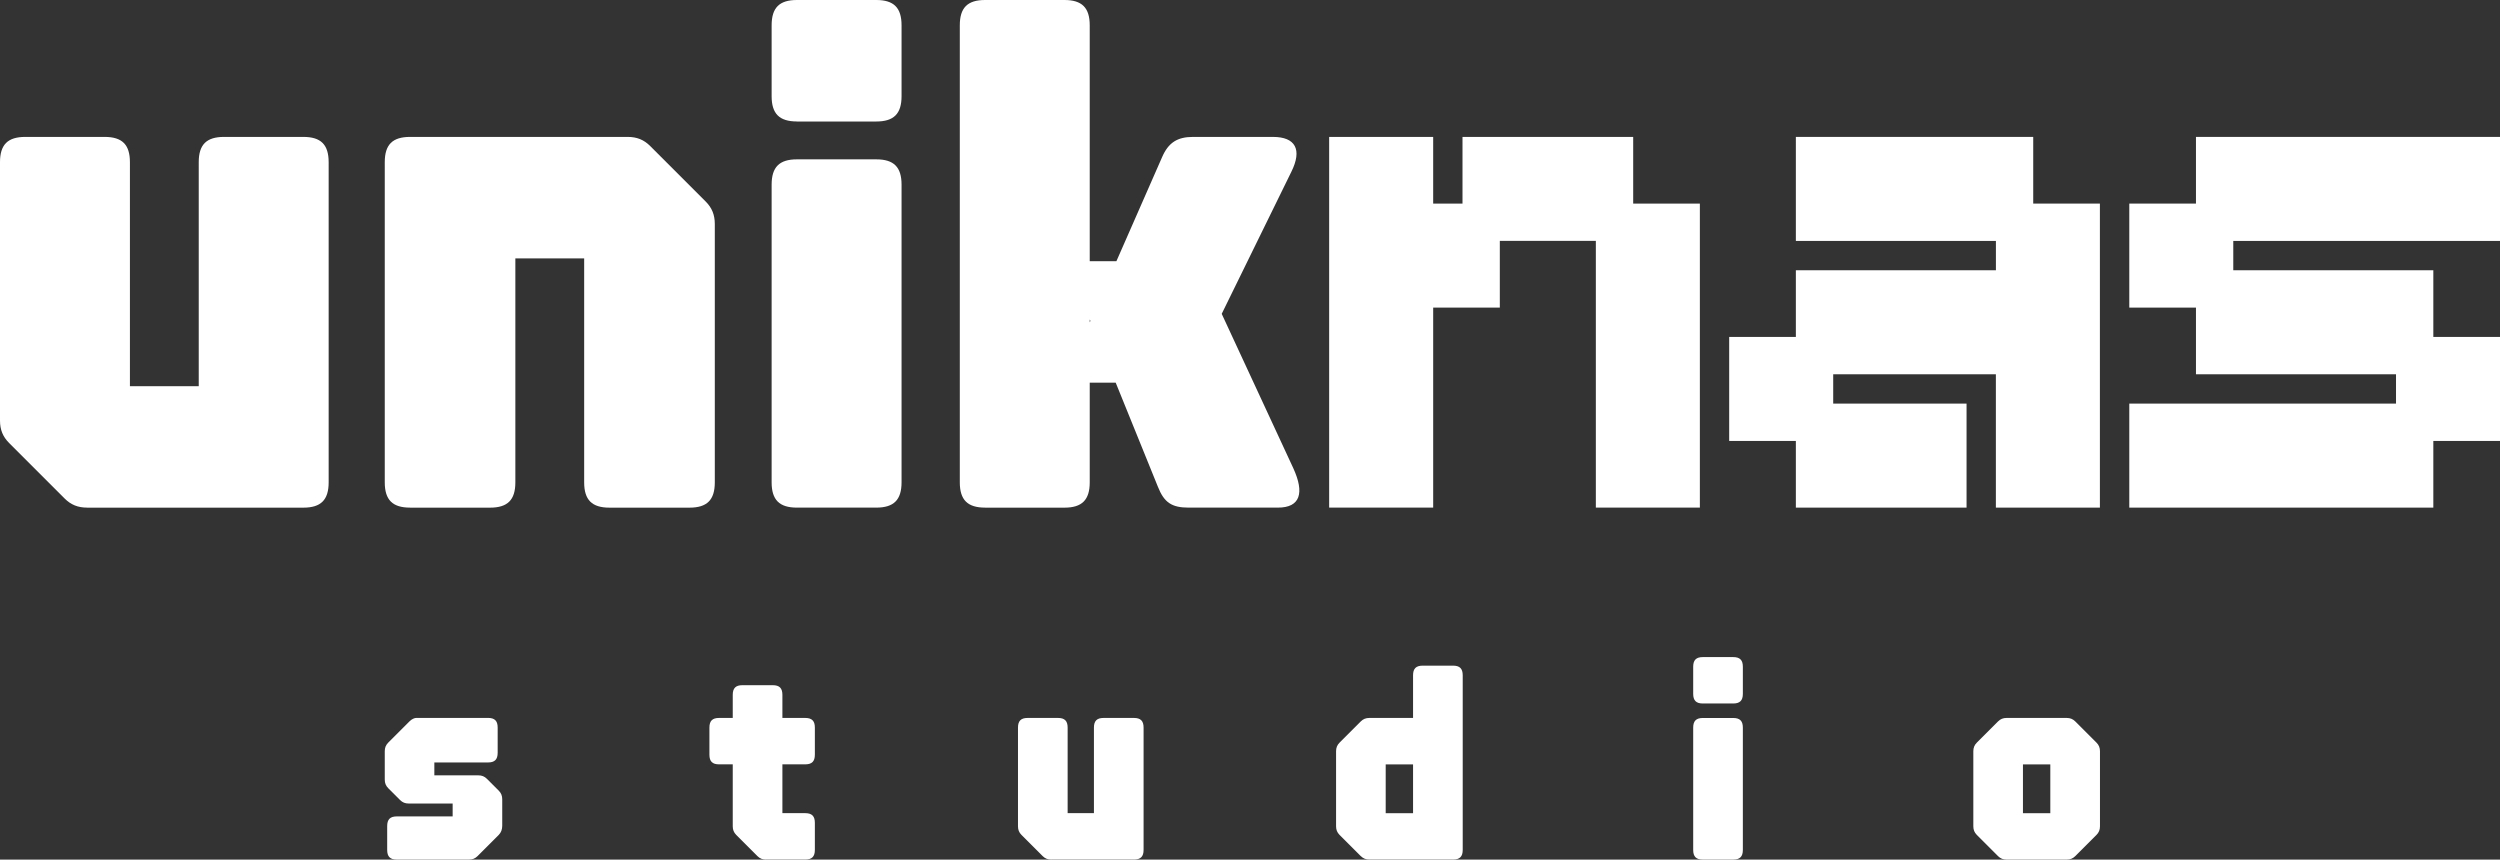 <?xml version="1.0" encoding="UTF-8"?>
<svg id="Layer_1" xmlns="http://www.w3.org/2000/svg" version="1.1" viewBox="0 0 700.82 240.97">
  <rect x="0" y="0" width="700.82" height="240.97" fill="#333333" stroke="none"/>
  <!-- Generator: Adobe Illustrator 29.7.1, SVG Export Plug-In . SVG Version: 2.1.1 Build 8)  -->
  <defs>
    <style>
      .st0 {
        fill: #fff;
      }
    </style>
  </defs>
  <path class="st0" d="M24.41,142.3c-2.56,0-4.53-.79-6.3-2.56l-15.55-15.55c-1.77-1.77-2.56-3.74-2.56-6.3V45.47c0-4.92,2.17-7.09,7.09-7.09h22.24c4.92,0,7.09,2.16,7.09,7.09v62.79h19.29v-62.79c0-4.92,2.16-7.09,7.09-7.09h22.24c4.92,0,7.09,2.16,7.09,7.09v89.75c0,4.92-2.17,7.09-7.09,7.09H24.41Z"/>
  <path class="st0" d="M114.95,142.3c-4.92,0-7.09-2.17-7.09-7.09V45.47c0-4.92,2.16-7.09,7.09-7.09h61.02c2.56,0,4.53.79,6.3,2.56l15.55,15.55c1.77,1.77,2.56,3.74,2.56,6.3v72.43c0,4.92-2.17,7.09-7.09,7.09h-22.44c-4.92,0-7.09-2.17-7.09-7.09v-62.79h-19.29v62.79c0,4.92-2.17,7.09-7.09,7.09h-22.44Z"/>
  <path class="st0" d="M223.4,34.05c-4.92,0-7.09-2.17-7.09-7.09V7.09c0-4.92,2.17-7.09,7.09-7.09h22.24c4.92,0,7.09,2.17,7.09,7.09v19.88c0,4.92-2.17,7.09-7.09,7.09h-22.24ZM223.4,142.3c-4.92,0-7.09-2.17-7.09-7.09V51.76c0-4.92,2.17-7.09,7.09-7.09h22.24c4.92,0,7.09,2.16,7.09,7.09v83.45c0,4.92-2.17,7.09-7.09,7.09h-22.24Z"/>
  <path class="st0" d="M276.15,142.3c-4.92,0-7.09-2.17-7.09-7.09V7.09c0-4.92,2.16-7.09,7.09-7.09h22.24c4.92,0,7.09,2.17,7.09,7.09v66.13h7.48l12.79-29.13c1.77-4.13,4.33-5.71,8.66-5.71h22.44c6.3,0,8.27,3.54,5.12,9.84l-19.49,39.76,20.08,43.3c3.15,6.89,1.97,11.02-4.33,11.02h-25c-4.72,0-6.89-1.38-8.66-5.9l-11.81-29.13h-7.28v27.95c0,4.92-2.17,7.09-7.09,7.09h-22.24ZM305.68,89.95l-.2-.39v.79l.2-.39Z"/>
  <g>
    <path class="st0" d="M420.45,86.23h-18.69v56.07h-29.16V38.38h29.16v18.69h8.22v-18.69h47.85v18.69h18.69v85.23h-29.16v-74.77h-26.92v18.69Z"/>
    <path class="st0" d="M559.51,104.92h-45.61v8.22h37.38v29.16h-47.85v-18.69h-18.69v-29.16h18.69v-18.69h56.08v-8.22h-56.08v-29.16h66.54v18.69h18.69v85.23h-29.16v-37.38Z"/>
    <path class="st0" d="M700.82,67.54h-74.77v8.22h56.08v18.69h18.69v29.16h-18.69v18.69h-85.23v-29.16h74.77v-8.22h-56.08v-18.69h-18.69v-29.16h18.69v-18.69h85.23v29.16Z"/>
  </g>
  <g>
    <path class="st0" d="M111.25,240.97c-1.88,0-2.71-.83-2.71-2.71v-6.69c0-1.88.83-2.71,2.71-2.71h15.64v-3.61h-12.33c-.98,0-1.73-.3-2.41-.98l-3.31-3.31c-.68-.68-.98-1.43-.98-2.41v-7.97c0-.98.3-1.73.98-2.41l5.94-5.94c.68-.68,1.43-.98,1.95-.98h20.07c1.88,0,2.71.83,2.71,2.71v7.07c0,1.88-.83,2.71-2.71,2.71h-15.04v3.61h12.33c.98,0,1.73.3,2.41.98l3.31,3.31c.68.68.98,1.43.98,2.41v7.44c0,.98-.3,1.88-.98,2.56l-5.94,5.94c-.68.68-1.43.98-2.41.98h-20.22Z"/>
    <path class="st0" d="M214.74,240.97c-.98,0-1.73-.3-2.41-.98l-5.94-5.94c-.68-.68-.98-1.43-.98-2.41v-17.37h-3.83c-1.88,0-2.71-.83-2.71-2.71v-7.59c0-1.88.83-2.71,2.71-2.71h3.83v-6.47c0-1.88.83-2.71,2.71-2.71h8.5c1.88,0,2.71.83,2.71,2.71v6.47h6.39c1.88,0,2.71.83,2.71,2.71v7.59c0,1.88-.83,2.71-2.71,2.71h-6.39v13.68h6.39c1.88,0,2.71.83,2.71,2.71v7.59c0,1.88-.83,2.71-2.71,2.71h-10.98Z"/>
    <path class="st0" d="M294.7,240.97c-.98,0-1.73-.3-2.41-.98l-5.94-5.94c-.68-.68-.98-1.43-.98-2.41v-27.67c0-1.88.83-2.71,2.71-2.71h8.5c1.88,0,2.71.83,2.71,2.71v23.98h7.37v-23.98c0-1.88.83-2.71,2.71-2.71h8.5c1.88,0,2.71.83,2.71,2.71v34.28c0,1.88-.83,2.71-2.71,2.71h-23.16Z"/>
    <path class="st0" d="M381.46,239.99l-5.94-5.94c-.68-.68-.98-1.43-.98-2.41v-21.05c0-.98.3-1.73.98-2.41l5.94-5.94c.68-.68,1.43-.98,2.41-.98h12.25v-11.95c0-1.88.83-2.71,2.71-2.71h8.5c1.88,0,2.71.83,2.71,2.71v48.94c0,1.88-.83,2.71-2.71,2.71h-23.46c-.98,0-1.73-.3-2.41-.98ZM396.12,227.96v-13.68h-7.67v13.68h7.67Z"/>
    <path class="st0" d="M477.36,197.21c-1.88,0-2.71-.83-2.71-2.71v-7.59c0-1.88.83-2.71,2.71-2.71h8.5c1.88,0,2.71.83,2.71,2.71v7.59c0,1.88-.83,2.71-2.71,2.71h-8.5ZM477.36,240.97c-1.88,0-2.71-.83-2.71-2.71v-34.28c0-1.88.83-2.71,2.71-2.71h8.5c1.88,0,2.71.83,2.71,2.71v34.28c0,1.88-.83,2.71-2.71,2.71h-8.5Z"/>
    <path class="st0" d="M562.51,240.97c-.98,0-1.73-.3-2.41-.98l-5.94-5.94c-.68-.68-.98-1.43-.98-2.41v-21.05c0-.98.3-1.73.98-2.41l5.94-5.94c.68-.68,1.43-.98,2.41-.98h16.84c.98,0,1.73.3,2.41.98l5.94,5.94c.68.68.98,1.43.98,2.41v21.05c0,.98-.3,1.73-.98,2.41l-5.94,5.94c-.68.68-1.43.98-2.41.98h-16.84ZM567.09,227.96h7.67v-13.68h-7.67v13.68Z"/>
  </g>
</svg>